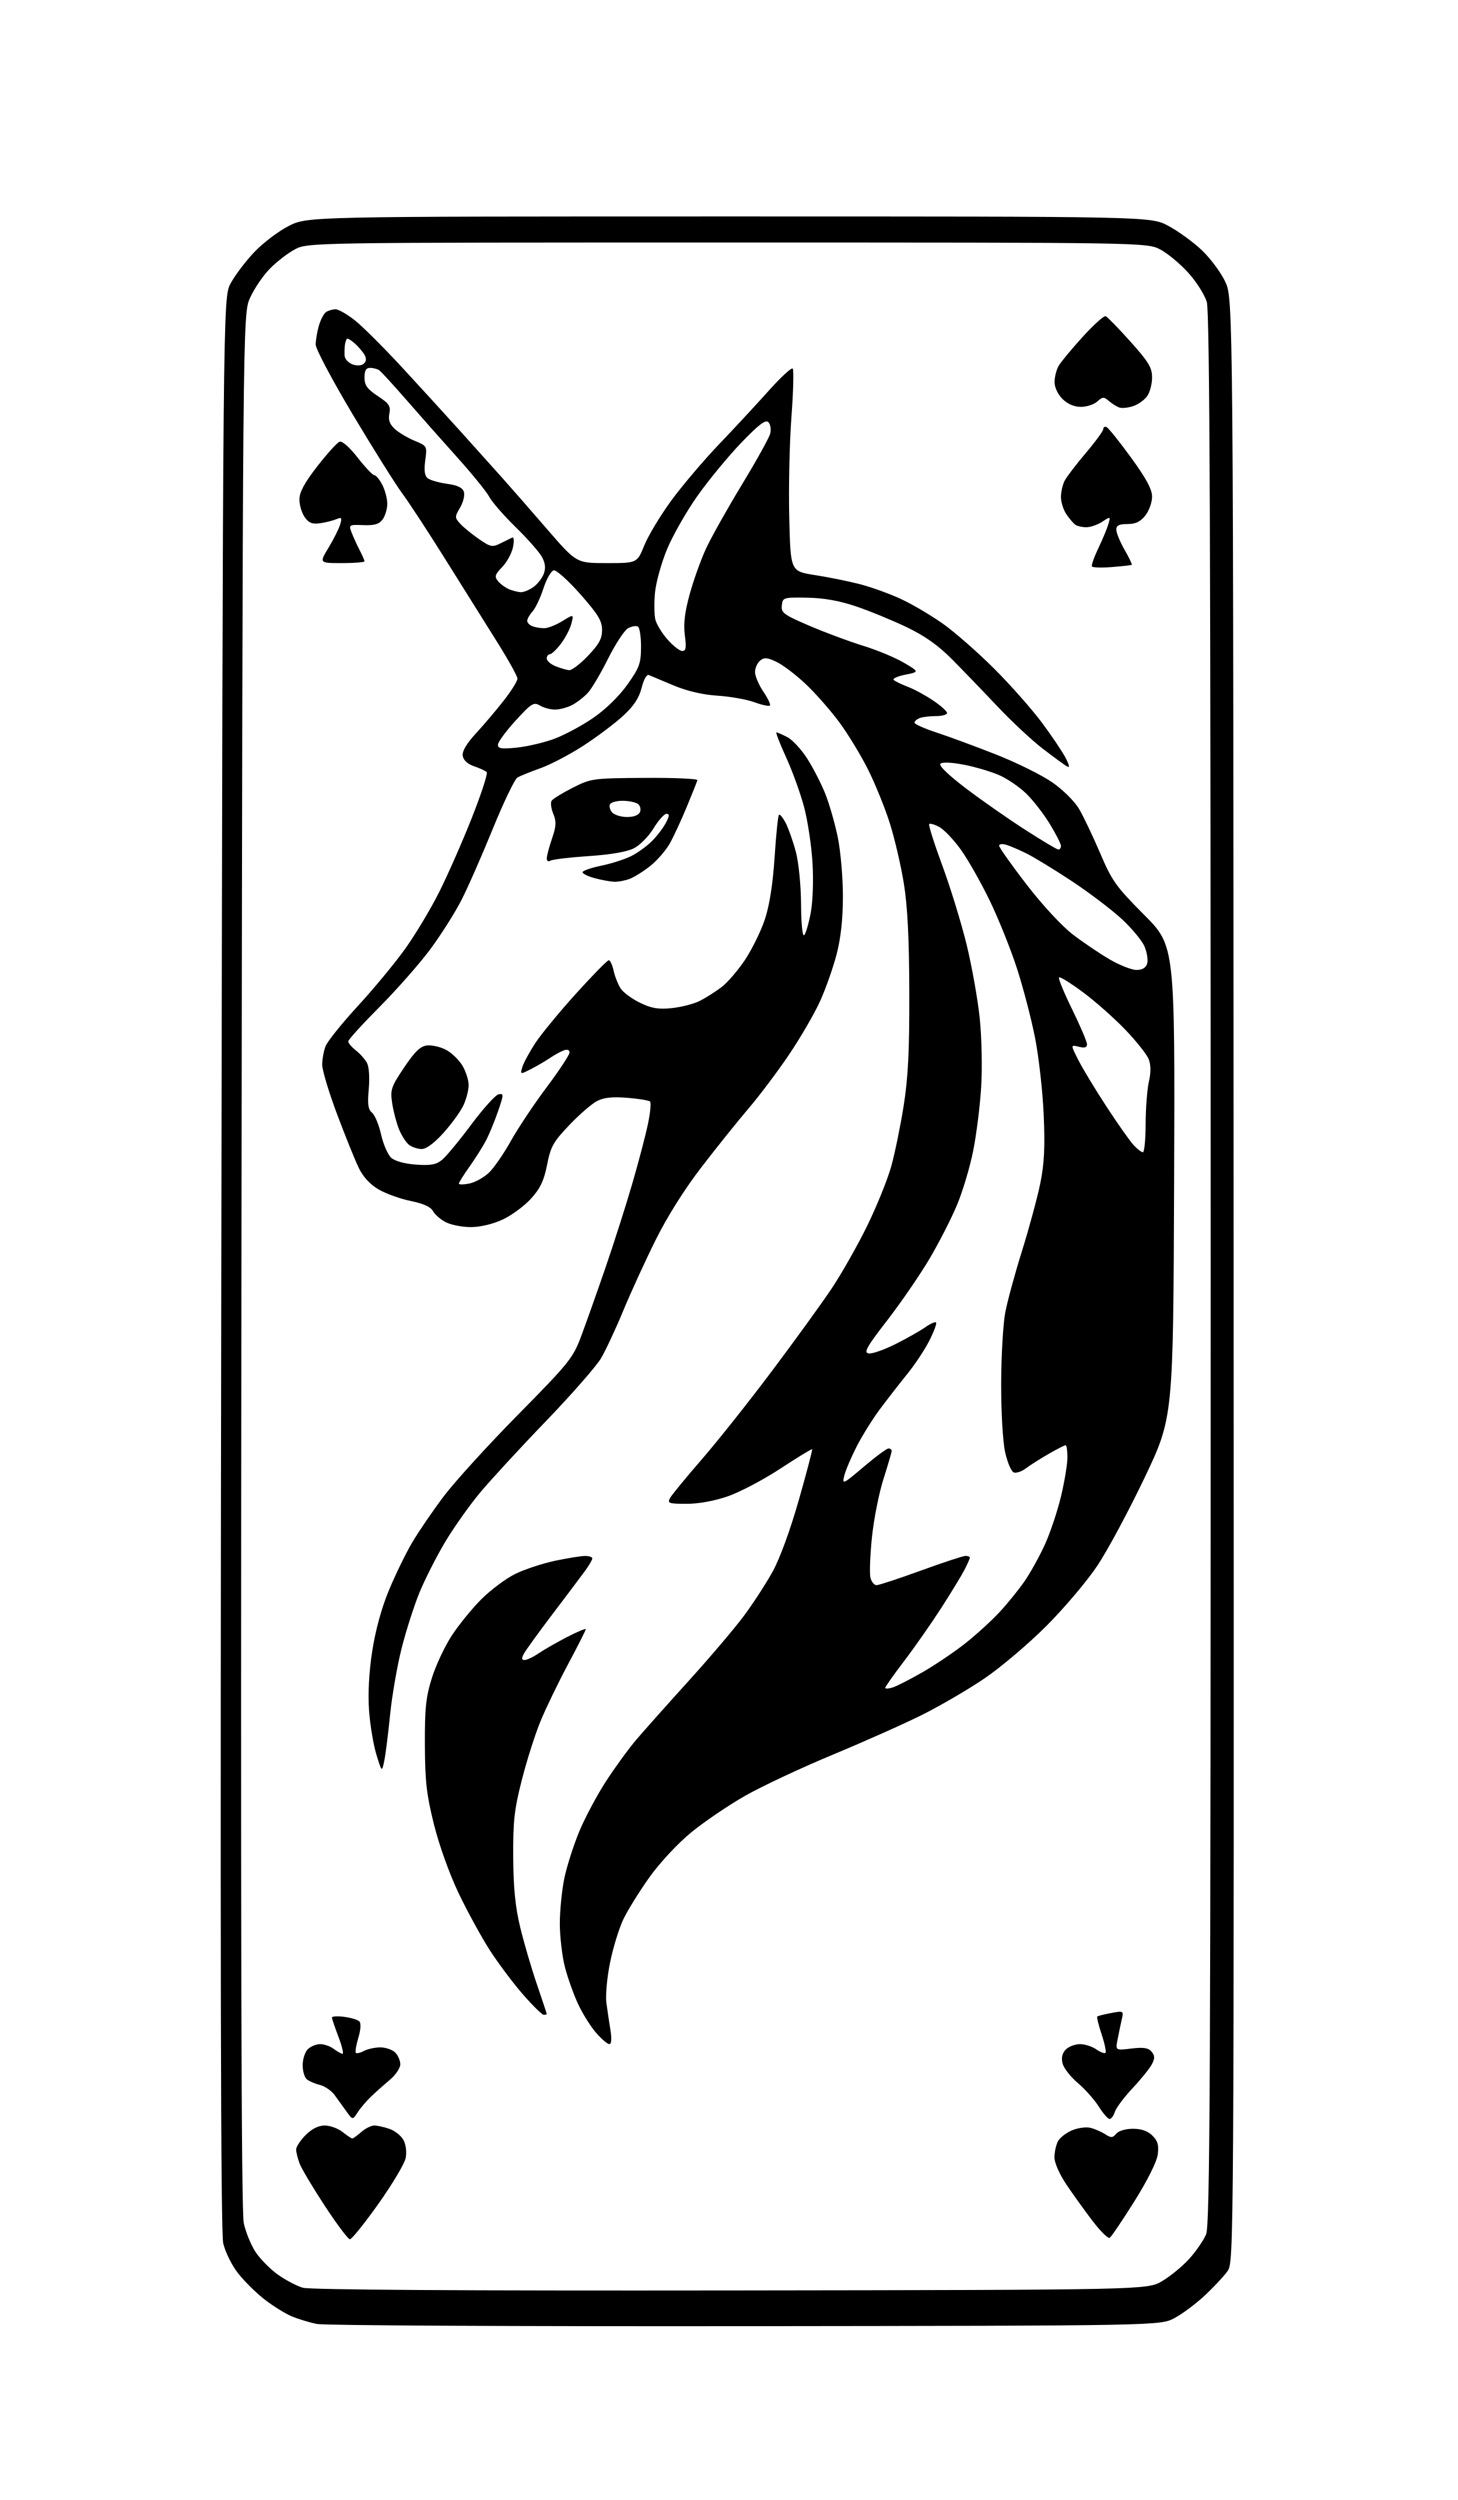 <?xml version="1.0" encoding="UTF-8" standalone="no"?>
<svg 
  version="1.1" 
  xmlns="http://www.w3.org/2000/svg" 
  xmlns:xlink="http://www.w3.org/1999/xlink" 
  xmlns:svg="http://www.w3.org/2000/svg"
  xmlns:rdf="http://www.w3.org/1999/02/22-rdf-syntax-ns#"
  xmlns:cc="http://creativecommons.org/ns#"
  xmlns:dc="http://purl.org/dc/elements/1.1/"
  viewBox="0 0 448 768"
  width="448"
  height="768"
>
<style>svg {background-color: white; }</style>"
<path stroke="none" fill="black" fill-rule="evenodd" d="M229.00,714.65C158.88,714.73 99.66,714.43 97.41,713.98C95.16,713.53 91.64,712.46 89.60,711.61C87.55,710.75 83.72,708.35 81.09,706.28C78.45,704.20 74.81,700.56 72.99,698.19C71.17,695.82 69.19,691.77 68.59,689.19C67.81,685.84 67.64,599.81 68.00,388.00C68.50,91.50 68.50,91.50 70.86,87.07C72.16,84.64 75.41,80.33 78.09,77.50C80.77,74.66 85.56,71.03 88.73,69.42C94.50,66.50 94.50,66.50 224.00,66.50C353.50,66.50 353.50,66.50 358.88,69.33C361.84,70.89 366.45,74.21 369.12,76.71C371.79,79.20 375.09,83.62 376.46,86.51C378.95,91.78 378.95,91.78 379.06,393.37C379.16,693.11 379.15,694.98 377.17,697.76C376.07,699.30 372.95,702.64 370.23,705.19C367.51,707.73 363.31,710.87 360.89,712.16C356.50,714.50 356.50,714.50 229.00,714.65zM224.50,703.67C352.50,703.50 352.50,703.50 357.08,700.81C359.60,699.32 363.36,696.24 365.43,693.94C367.50,691.65 369.83,688.27 370.60,686.42C371.79,683.57 372.00,639.20 372.00,389.90C372.00,166.31 371.72,95.79 370.81,92.76C370.16,90.58 367.62,86.57 365.17,83.85C362.73,81.13 358.87,77.91 356.61,76.70C352.50,74.50 352.50,74.50 223.50,74.50C94.50,74.50 94.50,74.50 90.50,76.67C88.30,77.86 84.83,80.56 82.80,82.67C80.76,84.77 78.08,88.75 76.84,91.50C74.57,96.50 74.57,96.50 74.19,387.21C73.93,593.46 74.13,679.38 74.90,682.97C75.49,685.74 77.13,689.75 78.53,691.87C79.93,693.98 83.00,697.10 85.34,698.78C87.69,700.46 91.16,702.29 93.05,702.84C95.28,703.48 141.86,703.78 224.50,703.67zM107.51,687.95C106.95,687.93 103.49,683.31 99.81,677.70C96.13,672.09 92.64,666.23 92.06,664.68C91.48,663.14 91.00,661.19 91.00,660.36C91.00,659.53 92.32,657.53 93.92,655.92C95.83,654.02 97.87,653.00 99.79,653.00C101.41,653.00 103.87,653.90 105.27,655.00C106.67,656.10 108.01,657.00 108.25,657.00C108.50,657.00 109.73,656.10 111.00,655.00C112.27,653.90 114.07,653.00 115.00,653.00C115.94,653.00 118.05,653.47 119.71,654.05C121.36,654.62 123.29,656.17 123.99,657.49C124.74,658.89 125.01,661.18 124.65,663.01C124.30,664.74 120.53,671.06 116.27,677.07C112.00,683.08 108.06,687.98 107.51,687.95zM340.98,687.51C340.50,687.81 338.17,685.53 335.80,682.44C333.44,679.35 329.81,674.31 327.75,671.25C325.55,667.99 324.00,664.48 324.00,662.78C324.00,661.18 324.49,658.96 325.08,657.85C325.67,656.74 327.63,655.22 329.42,654.47C331.22,653.72 333.77,653.38 335.09,653.72C336.42,654.05 338.45,654.94 339.61,655.69C341.41,656.85 341.90,656.82 342.98,655.52C343.72,654.64 345.87,654.00 348.12,654.00C350.74,654.00 352.69,654.69 354.12,656.12C355.76,657.76 356.12,659.06 355.73,661.95C355.44,664.16 352.54,669.95 348.55,676.31C344.87,682.17 341.46,687.21 340.98,687.51zM109.92,648.92C108.36,651.35 108.36,651.35 106.43,648.64C105.37,647.15 103.72,644.87 102.77,643.58C101.81,642.28 99.79,640.91 98.27,640.53C96.75,640.15 94.95,639.37 94.26,638.80C93.57,638.22 93.00,636.27 93.00,634.45C93.00,632.63 93.71,630.44 94.57,629.57C95.44,628.71 97.15,628.00 98.38,628.00C99.61,628.00 101.49,628.66 102.56,629.47C103.63,630.28 104.84,630.95 105.25,630.97C105.66,630.99 105.09,628.64 104.00,625.75C102.90,622.86 102.00,620.20 102.00,619.83C102.00,619.45 103.68,619.36 105.74,619.61C107.80,619.87 109.90,620.50 110.41,621.01C110.98,621.58 110.86,623.52 110.10,626.07C109.42,628.34 109.08,630.41 109.35,630.68C109.61,630.94 110.74,630.68 111.85,630.08C112.96,629.49 115.22,629.00 116.86,629.00C118.51,629.00 120.56,629.71 121.43,630.57C122.29,631.44 123.00,633.06 123.00,634.19C123.00,635.31 121.60,637.42 119.89,638.87C118.18,640.31 115.58,642.62 114.13,644.00C112.67,645.38 110.78,647.59 109.92,648.92zM340.95,651.00C340.44,651.00 338.93,649.27 337.60,647.15C336.26,645.04 333.35,641.77 331.14,639.90C328.92,638.03 326.83,635.33 326.48,633.89C326.06,632.14 326.39,630.75 327.50,629.64C328.40,628.74 330.36,628.00 331.85,628.00C333.34,628.00 335.58,628.72 336.84,629.60C338.10,630.48 339.37,630.96 339.67,630.67C339.96,630.37 339.44,627.82 338.50,625.00C337.56,622.18 336.95,619.71 337.15,619.52C337.34,619.33 339.25,618.85 341.39,618.45C345.28,617.72 345.29,617.73 344.64,620.61C344.28,622.20 343.71,624.95 343.37,626.72C342.75,629.94 342.75,629.94 347.66,629.35C351.40,628.91 352.87,629.14 353.85,630.32C354.87,631.55 354.89,632.36 353.93,634.19C353.27,635.46 350.60,638.77 347.99,641.55C345.39,644.33 342.95,647.59 342.56,648.80C342.18,650.01 341.45,651.00 340.95,651.00zM187.23,628.00C186.67,628.00 184.87,626.47 183.23,624.60C181.59,622.74 179.10,618.80 177.71,615.85C176.32,612.91 174.47,607.74 173.59,604.36C172.72,600.98 172.01,594.90 172.02,590.86C172.03,586.81 172.67,580.51 173.44,576.86C174.22,573.21 176.28,566.78 178.03,562.57C179.79,558.36 183.47,551.45 186.23,547.21C188.99,542.97 193.15,537.25 195.49,534.50C197.83,531.75 205.04,523.65 211.52,516.50C218.01,509.35 225.65,500.35 228.52,496.50C231.39,492.65 235.39,486.49 237.42,482.81C239.63,478.79 242.85,469.99 245.46,460.81C247.86,452.39 249.70,445.38 249.55,445.23C249.41,445.08 245.06,447.73 239.89,451.12C234.73,454.52 227.47,458.35 223.77,459.65C219.56,461.12 214.77,462.00 210.98,462.00C205.52,462.00 205.02,461.83 205.87,460.25C206.39,459.29 210.73,454.00 215.51,448.50C220.29,443.00 229.95,430.85 236.97,421.50C244.00,412.15 252.31,400.68 255.45,396.00C258.58,391.32 263.56,382.55 266.51,376.50C269.46,370.45 272.78,362.22 273.88,358.22C274.99,354.21 276.69,345.89 277.67,339.72C279.03,331.17 279.45,322.91 279.40,305.00C279.36,288.43 278.87,278.55 277.74,271.50C276.85,266.00 274.92,257.68 273.44,253.00C271.97,248.32 268.96,240.90 266.77,236.50C264.57,232.10 260.59,225.55 257.93,221.94C255.26,218.33 250.63,213.05 247.63,210.21C244.63,207.37 240.58,204.29 238.63,203.36C235.73,201.98 234.82,201.90 233.55,202.96C232.70,203.67 232.00,205.25 232.00,206.48C232.00,207.71 233.15,210.41 234.55,212.48C235.95,214.54 236.86,216.47 236.57,216.76C236.28,217.05 234.12,216.59 231.77,215.73C229.42,214.87 224.35,213.98 220.50,213.73C216.00,213.45 211.17,212.33 207.00,210.59C203.43,209.10 200.00,207.66 199.38,207.39C198.73,207.09 197.81,208.71 197.16,211.30C196.36,214.44 194.75,216.89 191.52,219.87C189.04,222.16 183.61,226.25 179.46,228.96C175.31,231.67 169.35,234.82 166.21,235.95C163.07,237.08 159.82,238.39 159.00,238.86C158.18,239.33 154.77,246.41 151.43,254.60C148.10,262.80 143.76,272.66 141.78,276.53C139.81,280.40 135.50,287.19 132.22,291.63C128.93,296.06 121.91,304.03 116.62,309.35C111.33,314.67 107.00,319.43 107.00,319.94C107.00,320.44 108.05,321.68 109.34,322.70C110.63,323.71 112.17,325.45 112.77,326.56C113.39,327.74 113.62,331.09 113.31,334.57C112.88,339.26 113.10,340.84 114.33,341.86C115.19,342.57 116.44,345.59 117.10,348.56C117.77,351.54 119.16,354.74 120.19,355.68C121.34,356.71 124.30,357.54 127.80,357.79C132.31,358.12 134.01,357.81 135.81,356.35C137.07,355.33 141.11,350.45 144.80,345.50C148.48,340.56 152.27,336.36 153.22,336.19C154.82,335.89 154.81,336.23 153.08,341.27C152.06,344.24 150.44,348.21 149.49,350.09C148.53,351.96 146.23,355.64 144.38,358.25C142.52,360.87 141.00,363.28 141.00,363.63C141.00,363.97 142.45,363.96 144.21,363.61C145.98,363.25 148.69,361.75 150.24,360.27C151.79,358.79 154.81,354.41 156.96,350.54C159.12,346.67 164.05,339.26 167.94,334.07C171.82,328.89 175.00,324.07 175.00,323.35C175.00,322.55 174.34,322.30 173.25,322.69C172.29,323.04 170.38,324.09 169.00,325.03C167.62,325.96 165.00,327.50 163.16,328.44C159.82,330.14 159.82,330.14 160.50,327.82C160.88,326.55 162.66,323.25 164.45,320.50C166.25,317.75 171.90,310.89 177.00,305.25C182.10,299.61 186.63,295.00 187.06,295.00C187.49,295.00 188.16,296.46 188.55,298.24C188.94,300.01 189.92,302.47 190.71,303.69C191.51,304.90 194.19,306.88 196.67,308.08C200.22,309.80 202.29,310.15 206.47,309.71C209.39,309.41 213.29,308.39 215.14,307.44C216.99,306.48 219.96,304.59 221.74,303.24C223.53,301.88 226.75,298.13 228.91,294.90C231.06,291.67 233.81,286.08 235.01,282.48C236.45,278.14 237.46,271.70 238.01,263.38C238.46,256.48 239.06,250.61 239.34,250.33C239.62,250.04 240.56,251.18 241.43,252.86C242.29,254.53 243.69,258.51 244.54,261.70C245.41,265.01 246.10,271.94 246.14,277.84C246.18,283.90 246.58,287.82 247.10,287.30C247.59,286.81 248.50,283.73 249.11,280.45C249.76,277.02 249.99,270.48 249.65,265.00C249.34,259.77 248.18,252.11 247.08,247.97C245.99,243.83 243.51,236.97 241.57,232.72C239.63,228.48 238.29,225.00 238.57,225.00C238.86,225.00 240.37,225.66 241.92,226.46C243.47,227.26 246.21,230.21 248.01,233.01C249.80,235.81 252.30,240.67 253.56,243.80C254.82,246.94 256.55,252.97 257.42,257.21C258.29,261.45 259.00,269.59 259.00,275.30C259.00,282.27 258.37,288.12 257.09,293.09C256.04,297.17 253.76,303.65 252.02,307.50C250.29,311.35 245.98,318.77 242.45,324.00C238.92,329.23 233.33,336.65 230.04,340.50C226.75,344.35 220.25,352.45 215.60,358.50C210.30,365.38 205.00,373.81 201.43,381.00C198.29,387.32 193.83,397.06 191.52,402.64C189.21,408.21 186.14,414.79 184.70,417.26C183.25,419.72 175.62,428.43 167.74,436.62C159.85,444.80 150.73,454.71 147.45,458.64C144.18,462.57 139.35,469.41 136.72,473.83C134.09,478.26 130.58,485.17 128.92,489.19C127.27,493.21 124.79,500.92 123.42,506.33C122.05,511.74 120.45,520.97 119.86,526.83C119.28,532.70 118.47,539.08 118.07,541.00C117.33,544.50 117.33,544.50 115.65,539.03C114.73,536.02 113.72,529.95 113.40,525.53C113.02,520.40 113.37,513.84 114.36,507.37C115.34,500.95 117.21,494.09 119.46,488.66C121.41,483.95 124.61,477.37 126.56,474.04C128.51,470.71 132.90,464.28 136.30,459.76C139.71,455.23 150.01,443.91 159.20,434.60C174.87,418.70 176.06,417.23 178.55,410.58C180.01,406.69 183.38,397.20 186.03,389.50C188.68,381.80 192.42,370.06 194.35,363.40C196.28,356.75 198.43,348.55 199.12,345.18C199.82,341.81 200.10,338.77 199.75,338.42C199.40,338.07 196.25,337.55 192.74,337.27C188.17,336.90 185.54,337.18 183.44,338.27C181.82,339.11 177.99,342.43 174.93,345.65C170.01,350.80 169.20,352.25 168.11,357.82C167.15,362.70 166.03,365.07 163.19,368.22C161.16,370.47 157.25,373.36 154.50,374.65C151.46,376.06 147.62,376.98 144.70,376.99C142.06,377.00 138.59,376.32 136.98,375.49C135.37,374.66 133.60,373.12 133.03,372.06C132.35,370.79 130.08,369.75 126.25,368.98C123.09,368.34 118.66,366.76 116.42,365.47C113.74,363.92 111.62,361.63 110.24,358.81C109.09,356.44 106.09,349.01 103.57,342.30C101.06,335.60 99.00,328.76 99.00,327.12C99.00,325.48 99.46,322.92 100.02,321.45C100.58,319.97 105.03,314.43 109.90,309.13C114.78,303.83 121.34,295.90 124.49,291.50C127.64,287.10 132.36,279.23 134.98,274.00C137.60,268.77 142.11,258.52 145.00,251.21C147.89,243.90 149.94,237.60 149.56,237.21C149.17,236.82 147.43,236.01 145.68,235.42C143.65,234.72 142.39,233.56 142.18,232.19C141.97,230.78 143.36,228.44 146.27,225.28C148.69,222.65 152.55,218.10 154.84,215.16C157.13,212.22 159.00,209.23 159.00,208.50C159.00,207.77 156.19,202.70 152.75,197.23C149.31,191.76 142.22,180.44 137.00,172.08C131.78,163.72 125.78,154.54 123.67,151.69C121.56,148.84 114.70,137.90 108.42,127.39C102.14,116.88 97.00,107.20 97.00,105.88C97.00,104.56 97.44,101.95 97.98,100.06C98.52,98.18 99.53,96.28 100.23,95.84C100.93,95.39 102.22,95.02 103.11,95.02C103.99,95.01 106.65,96.53 109.02,98.40C111.38,100.27 117.86,106.72 123.41,112.73C128.96,118.73 137.10,127.65 141.50,132.53C145.90,137.41 151.75,143.93 154.50,147.01C157.25,150.09 163.47,157.20 168.31,162.81C177.13,173.00 177.13,173.00 186.45,173.00C195.77,173.00 195.77,173.00 197.98,167.54C199.20,164.54 202.93,158.35 206.26,153.79C209.60,149.23 216.20,141.45 220.93,136.50C225.66,131.55 232.54,124.14 236.21,120.03C239.88,115.92 243.19,112.86 243.57,113.23C243.94,113.61 243.76,120.34 243.18,128.21C242.59,136.07 242.29,149.93 242.51,159.00C242.91,175.50 242.91,175.50 250.31,176.66C254.39,177.29 260.59,178.54 264.11,179.44C267.62,180.34 273.38,182.41 276.89,184.05C280.41,185.69 286.26,189.15 289.89,191.74C293.52,194.33 300.56,200.51 305.53,205.48C310.50,210.44 317.07,217.88 320.14,222.00C323.20,226.12 326.49,231.01 327.44,232.86C328.65,235.21 328.77,235.99 327.83,235.45C327.10,235.02 323.80,232.61 320.50,230.09C317.20,227.57 310.90,221.70 306.50,217.04C302.10,212.38 295.80,205.84 292.50,202.52C288.26,198.24 284.16,195.35 278.53,192.65C274.14,190.55 267.17,187.69 263.03,186.29C257.88,184.55 253.13,183.71 248.00,183.62C240.70,183.50 240.49,183.57 240.23,186.00C239.98,188.26 240.80,188.86 248.73,192.26C253.55,194.33 260.97,197.09 265.20,198.39C269.44,199.69 275.06,202.03 277.70,203.58C282.50,206.41 282.50,206.41 278.13,207.29C275.73,207.77 274.15,208.51 274.63,208.92C275.11,209.34 277.07,210.28 279.00,211.02C280.93,211.76 284.41,213.65 286.75,215.23C289.09,216.81 291.00,218.52 291.00,219.05C291.00,219.57 289.46,220.00 287.58,220.00C285.70,220.00 283.45,220.27 282.58,220.61C281.71,220.94 281.00,221.58 281.00,222.03C281.00,222.47 284.04,223.83 287.75,225.04C291.46,226.26 299.68,229.29 306.00,231.78C312.32,234.27 320.12,238.12 323.32,240.35C326.65,242.66 330.20,246.18 331.60,248.58C332.95,250.88 335.85,256.98 338.05,262.13C341.68,270.64 342.92,272.38 351.54,281.04C361.04,290.57 361.04,290.57 360.77,363.04C360.50,435.50 360.50,435.50 351.72,453.93C346.89,464.07 340.37,476.22 337.24,480.93C334.11,485.65 327.03,494.01 321.52,499.53C316.01,505.04 307.45,512.30 302.50,515.65C297.55,519.00 289.00,524.00 283.50,526.76C278.00,529.51 265.62,535.03 256.00,539.03C246.38,543.02 234.22,548.72 229.00,551.68C223.78,554.65 216.25,559.76 212.28,563.04C208.17,566.43 202.68,572.34 199.54,576.75C196.50,581.01 192.93,586.76 191.59,589.53C190.25,592.30 188.39,598.32 187.46,602.91C186.51,607.57 186.01,613.09 186.33,615.38C186.64,617.65 187.20,621.41 187.58,623.75C188.00,626.43 187.88,628.00 187.23,628.00zM167.08,619.00C166.58,619.00 163.71,616.19 160.71,612.75C157.70,609.31 153.12,603.20 150.52,599.17C147.93,595.14 143.62,587.27 140.94,581.67C138.10,575.72 134.94,566.92 133.34,560.49C131.06,551.34 130.60,547.25 130.55,536.00C130.51,524.75 130.87,521.33 132.72,515.46C133.93,511.59 136.68,505.74 138.83,502.46C140.97,499.18 145.07,494.15 147.94,491.28C150.82,488.41 155.50,484.92 158.35,483.53C161.20,482.13 166.68,480.33 170.52,479.51C174.36,478.70 178.51,478.03 179.75,478.02C180.99,478.01 182.00,478.35 182.00,478.78C182.00,479.21 180.99,480.94 179.75,482.63C178.51,484.32 174.01,490.30 169.74,495.93C165.47,501.56 161.52,507.03 160.95,508.09C160.19,509.51 160.26,510.00 161.21,509.99C161.92,509.99 163.85,509.07 165.50,507.94C167.15,506.82 171.09,504.56 174.25,502.93C177.41,501.30 180.00,500.22 180.00,500.52C180.00,500.82 177.55,505.67 174.55,511.28C171.55,516.90 167.74,524.77 166.09,528.77C164.44,532.77 161.86,540.87 160.36,546.77C158.03,555.89 157.63,559.45 157.70,570.50C157.75,579.94 158.33,585.83 159.82,592.00C160.94,596.67 163.24,604.55 164.93,609.49C166.62,614.44 168.00,618.60 168.00,618.74C168.00,618.88 167.59,619.00 167.08,619.00zM274.25,518.44C275.49,518.06 279.65,515.93 283.50,513.72C287.35,511.50 293.21,507.55 296.53,504.93C299.85,502.32 304.59,498.00 307.07,495.34C309.55,492.68 313.07,488.33 314.88,485.69C316.70,483.04 319.50,477.97 321.11,474.41C322.72,470.86 324.93,464.25 326.01,459.73C327.10,455.20 327.99,449.81 327.99,447.75C328.00,445.69 327.74,444.00 327.43,444.00C327.11,444.00 324.75,445.21 322.18,446.69C319.61,448.17 316.46,450.17 315.19,451.13C313.91,452.10 312.25,452.65 311.49,452.36C310.73,452.07 309.54,449.28 308.85,446.16C308.13,442.91 307.61,433.91 307.63,425.00C307.66,416.48 308.22,406.64 308.90,403.15C309.57,399.66 311.90,391.11 314.08,384.15C316.25,377.19 318.76,367.92 319.65,363.54C320.88,357.49 321.13,352.44 320.70,342.54C320.39,335.37 319.20,324.73 318.05,318.89C316.91,313.05 314.40,303.44 312.48,297.52C310.57,291.61 306.79,282.21 304.09,276.63C301.39,271.06 297.39,264.01 295.20,260.98C293.01,257.94 290.04,254.82 288.61,254.06C287.18,253.29 285.78,252.89 285.51,253.16C285.24,253.43 287.05,259.15 289.53,265.87C292.02,272.60 295.38,283.54 297.01,290.19C298.63,296.85 300.45,307.06 301.05,312.90C301.65,318.74 301.85,328.21 301.48,334.00C301.13,339.77 300.03,348.55 299.04,353.51C298.06,358.47 295.83,365.94 294.09,370.12C292.35,374.30 288.55,381.74 285.65,386.65C282.75,391.56 276.92,400.06 272.69,405.54C266.26,413.86 265.31,415.55 266.91,415.81C267.96,415.98 271.68,414.68 275.16,412.93C278.65,411.18 282.76,408.85 284.31,407.76C285.85,406.67 287.34,406.01 287.62,406.29C287.91,406.57 286.98,409.07 285.57,411.85C284.17,414.63 281.08,419.29 278.71,422.20C276.35,425.12 272.57,429.98 270.32,433.00C268.07,436.02 264.85,441.20 263.17,444.50C261.49,447.80 259.80,451.80 259.41,453.40C258.74,456.17 259.01,456.04 265.37,450.65C269.03,447.54 272.47,445.00 273.01,445.00C273.56,445.00 273.99,445.34 273.99,445.75C273.98,446.16 272.85,450.04 271.47,454.36C270.09,458.68 268.49,466.76 267.92,472.31C267.35,477.86 267.14,483.44 267.46,484.70C267.78,485.97 268.62,487.00 269.33,487.00C270.04,487.00 276.19,484.98 283.00,482.50C289.81,480.02 295.97,478.00 296.69,478.00C297.41,478.00 298.00,478.25 298.00,478.55C298.00,478.85 297.26,480.54 296.35,482.30C295.44,484.05 292.23,489.32 289.22,494.00C286.21,498.67 281.11,505.98 277.88,510.22C274.64,514.47 272.00,518.21 272.00,518.54C272.00,518.87 273.01,518.82 274.25,518.44zM351.17,354.00C351.63,354.00 352.01,350.06 352.02,345.25C352.04,340.44 352.49,334.61 353.02,332.30C353.66,329.53 353.64,327.19 352.98,325.45C352.43,323.99 349.17,319.88 345.75,316.32C342.33,312.76 336.47,307.57 332.72,304.80C328.98,302.02 325.68,299.98 325.40,300.27C325.11,300.55 326.93,304.98 329.44,310.10C331.95,315.22 334.00,320.04 334.00,320.81C334.00,321.82 333.28,322.04 331.47,321.58C328.94,320.95 328.94,320.95 331.37,325.72C332.70,328.35 336.59,334.77 340.01,340.00C343.42,345.23 347.15,350.51 348.28,351.75C349.42,352.99 350.72,354.00 351.17,354.00zM129.60,353.00C128.38,353.00 126.64,352.44 125.72,351.75C124.81,351.06 123.42,348.93 122.63,347.00C121.84,345.07 120.89,341.46 120.51,338.96C119.89,334.76 120.15,333.95 124.17,327.96C127.46,323.06 129.15,321.43 131.18,321.19C132.66,321.02 135.27,321.60 136.98,322.49C138.69,323.37 140.97,325.54 142.04,327.30C143.11,329.06 143.99,331.78 144.00,333.35C144.00,334.92 143.27,337.75 142.37,339.64C141.47,341.53 138.73,345.31 136.27,348.04C133.48,351.15 130.99,353.00 129.60,353.00zM349.18,297.99C350.96,298.00 352.07,297.35 352.48,296.07C352.81,295.01 352.46,292.65 351.69,290.81C350.93,288.98 347.69,285.09 344.49,282.16C341.29,279.24 334.36,274.01 329.09,270.54C323.82,267.07 317.70,263.34 315.50,262.25C313.30,261.15 310.49,259.94 309.25,259.56C308.00,259.17 307.00,259.29 307.00,259.82C307.00,260.35 310.78,265.69 315.39,271.69C320.22,277.96 326.26,284.49 329.59,287.05C332.79,289.50 337.90,292.96 340.95,294.74C344.00,296.52 347.71,297.98 349.18,297.99zM188.68,270.90C187.48,270.84 184.81,270.35 182.75,269.80C180.69,269.25 179.00,268.43 179.00,267.97C179.00,267.52 181.59,266.61 184.75,265.96C187.91,265.30 192.08,263.97 194.01,262.98C195.95,262.00 198.80,259.93 200.36,258.37C201.91,256.81 203.83,254.29 204.62,252.77C205.74,250.61 205.77,250.01 204.78,250.03C204.07,250.05 202.30,252.04 200.83,254.46C199.36,256.89 196.67,259.64 194.84,260.58C192.70,261.69 187.76,262.55 180.90,263.01C175.05,263.40 169.76,264.03 169.13,264.42C168.50,264.81 168.00,264.51 168.00,263.74C168.00,262.98 168.72,260.23 169.61,257.64C170.92,253.80 170.99,252.39 170.01,250.02C169.35,248.43 169.11,246.63 169.48,246.04C169.84,245.44 172.76,243.64 175.96,242.02C181.64,239.15 182.12,239.09 198.13,238.98C207.14,238.92 214.41,239.24 214.29,239.69C214.17,240.13 212.70,243.83 211.02,247.89C209.34,251.96 207.00,257.00 205.82,259.11C204.64,261.21 201.97,264.30 199.89,265.97C197.81,267.64 194.93,269.46 193.49,270.00C192.05,270.55 189.89,270.95 188.68,270.90zM325.22,261.00C325.65,261.00 326.00,260.50 326.00,259.88C326.00,259.27 324.46,256.23 322.57,253.13C320.68,250.03 317.42,245.83 315.32,243.80C313.22,241.76 309.48,239.21 307.00,238.13C304.52,237.05 299.66,235.61 296.19,234.94C292.35,234.20 289.52,234.08 288.96,234.64C288.40,235.20 291.45,238.15 296.77,242.18C301.57,245.83 309.76,251.55 314.97,254.90C320.18,258.26 324.79,261.00 325.22,261.00zM192.65,251.00C194.86,251.00 196.28,250.43 196.68,249.40C197.01,248.52 196.66,247.40 195.90,246.91C195.13,246.43 193.06,246.02 191.31,246.02C189.55,246.01 187.83,246.47 187.47,247.04C187.12,247.62 187.37,248.74 188.04,249.54C188.70,250.34 190.78,251.00 192.65,251.00zM158.89,229.67C162.13,229.33 167.30,228.11 170.37,226.96C173.45,225.81 178.79,222.94 182.23,220.59C186.03,217.99 190.16,213.98 192.72,210.40C196.46,205.15 196.94,203.87 196.97,198.81C196.98,195.68 196.56,192.85 196.02,192.51C195.48,192.18 194.13,192.40 193.01,192.99C191.90,193.59 189.14,197.77 186.88,202.29C184.63,206.81 181.82,211.56 180.64,212.85C179.46,214.13 177.28,215.82 175.80,216.60C174.31,217.37 171.95,218.00 170.54,218.00C169.13,218.00 167.04,217.44 165.90,216.75C164.01,215.62 163.32,216.04 158.41,221.41C155.43,224.66 153.00,227.99 153.00,228.80C153.00,230.01 154.08,230.17 158.89,229.67zM174.92,205.89C175.70,205.95 178.29,203.97 180.67,201.48C184.05,197.95 185.00,196.22 185.00,193.54C185.00,190.74 183.78,188.74 178.30,182.53C174.61,178.35 170.94,175.06 170.15,175.22C169.35,175.37 167.93,177.87 166.98,180.77C166.04,183.68 164.53,186.86 163.63,187.85C162.73,188.85 162.00,190.14 162.00,190.72C162.00,191.31 162.71,192.06 163.58,192.39C164.45,192.73 166.09,193.00 167.21,193.00C168.34,193.00 170.85,192.02 172.78,190.82C176.31,188.65 176.31,188.65 175.57,191.57C175.17,193.18 173.73,195.96 172.37,197.75C171.01,199.54 169.47,201.00 168.95,201.00C168.43,201.00 168.00,201.59 168.00,202.31C168.00,203.03 169.24,204.10 170.75,204.70C172.26,205.30 174.14,205.84 174.92,205.89zM209.64,200.00C210.77,200.00 210.94,198.99 210.43,195.17C209.97,191.70 210.39,188.15 211.90,182.63C213.06,178.39 215.29,172.13 216.86,168.71C218.42,165.30 223.39,156.43 227.89,149.01C232.40,141.59 236.35,134.47 236.67,133.19C236.99,131.90 236.74,130.34 236.10,129.70C235.23,128.83 233.18,130.40 227.72,136.07C223.75,140.21 217.73,147.50 214.35,152.29C210.96,157.07 206.75,164.45 204.98,168.69C203.22,172.94 201.54,178.97 201.26,182.11C200.97,185.25 201.03,188.98 201.38,190.39C201.74,191.81 203.42,194.55 205.12,196.48C206.82,198.42 208.85,200.00 209.64,200.00zM160.03,181.94C160.87,181.97 162.58,181.28 163.84,180.40C165.10,179.52 166.55,177.69 167.06,176.34C167.72,174.61 167.58,173.10 166.57,171.19C165.79,169.71 162.16,165.57 158.50,162.00C154.84,158.43 151.18,154.22 150.35,152.66C149.53,151.10 145.18,145.73 140.68,140.72C136.18,135.72 129.15,127.77 125.05,123.06C120.95,118.35 117.12,114.17 116.55,113.77C115.97,113.36 114.71,113.02 113.75,113.02C112.47,113.00 112.00,113.80 112.00,115.99C112.00,118.37 112.82,119.51 116.09,121.68C119.57,123.98 120.10,124.77 119.64,127.06C119.25,129.01 119.71,130.30 121.30,131.78C122.51,132.89 125.25,134.53 127.39,135.41C131.23,137.00 131.26,137.05 130.67,141.41C130.25,144.46 130.47,146.15 131.38,146.90C132.11,147.50 134.78,148.28 137.33,148.63C140.60,149.08 142.12,149.81 142.54,151.12C142.86,152.14 142.34,154.31 141.37,155.95C139.70,158.78 139.70,159.01 141.39,160.88C142.37,161.96 144.94,164.07 147.11,165.57C150.71,168.07 151.27,168.19 153.77,166.93C155.27,166.18 156.91,165.38 157.40,165.15C157.91,164.91 158.01,166.19 157.63,168.08C157.27,169.92 155.78,172.67 154.33,174.18C152.04,176.56 151.88,177.15 153.06,178.58C153.82,179.48 155.35,180.59 156.47,181.05C157.58,181.50 159.19,181.90 160.03,181.94zM341.71,174.21C338.52,174.46 335.74,174.38 335.52,174.03C335.30,173.67 336.18,171.16 337.48,168.44C338.78,165.72 340.17,162.40 340.56,161.05C341.26,158.62 341.24,158.61 338.67,160.30C337.24,161.23 335.04,161.99 333.79,161.98C332.53,161.98 331.02,161.64 330.44,161.23C329.86,160.83 328.62,159.39 327.69,158.03C326.76,156.67 326.00,154.28 326.00,152.71C326.00,151.15 326.51,148.89 327.14,147.68C327.76,146.48 330.69,142.65 333.64,139.17C336.59,135.69 339.00,132.39 339.00,131.84C339.00,131.28 339.43,130.98 339.96,131.17C340.49,131.35 343.87,135.54 347.46,140.48C352.21,147.00 354.00,150.32 354.00,152.60C354.00,154.32 353.07,156.92 351.93,158.37C350.41,160.30 348.94,161.00 346.43,161.00C343.83,161.00 343.00,161.42 343.01,162.75C343.02,163.71 344.15,166.48 345.54,168.89C346.92,171.31 347.92,173.39 347.77,173.52C347.62,173.65 344.89,173.96 341.71,174.21zM105.04,173.00C98.08,173.00 98.08,173.00 100.96,168.25C102.54,165.64 104.15,162.42 104.53,161.10C105.13,159.03 104.98,158.81 103.37,159.50C102.34,159.94 100.09,160.50 98.37,160.75C95.94,161.09 94.89,160.68 93.62,158.87C92.73,157.60 92.00,155.16 92.00,153.45C92.00,151.21 93.53,148.37 97.48,143.28C100.50,139.40 103.58,135.99 104.32,135.71C105.13,135.40 107.36,137.35 109.90,140.59C112.22,143.57 114.53,146.00 115.03,146.00C115.54,146.00 116.64,147.33 117.47,148.95C118.31,150.57 119.00,153.19 119.00,154.76C119.00,156.33 118.36,158.49 117.58,159.56C116.50,161.04 115.09,161.46 111.63,161.33C107.23,161.16 107.13,161.22 108.03,163.59C108.54,164.92 109.64,167.34 110.48,168.96C111.32,170.58 112.00,172.15 112.00,172.45C112.00,172.75 108.87,173.00 105.04,173.00zM348.27,124.74C346.74,125.27 344.82,125.48 344.00,125.22C343.18,124.95 341.71,124.05 340.75,123.21C339.18,121.85 338.81,121.86 337.17,123.35C336.17,124.26 333.89,125.00 332.13,125.00C330.04,125.00 328.04,124.13 326.45,122.55C324.99,121.08 324.01,118.97 324.04,117.30C324.05,115.76 324.62,113.55 325.29,112.40C325.95,111.24 329.26,107.25 332.64,103.53C336.02,99.81 339.21,96.93 339.73,97.13C340.25,97.33 343.67,100.85 347.33,104.93C352.94,111.18 354.00,112.94 354.00,115.96C354.00,117.94 353.33,120.51 352.52,121.67C351.70,122.84 349.79,124.22 348.27,124.74zM111.73,111.78C112.53,111.14 112.65,110.21 112.07,109.13C111.58,108.22 110.24,106.62 109.09,105.58C107.93,104.53 106.81,103.86 106.59,104.09C106.37,104.32 106.09,105.17 105.98,106.00C105.86,106.83 105.82,108.30 105.88,109.28C105.95,110.26 107.01,111.45 108.25,111.92C109.59,112.43 111.00,112.37 111.73,111.78z" />

</svg>